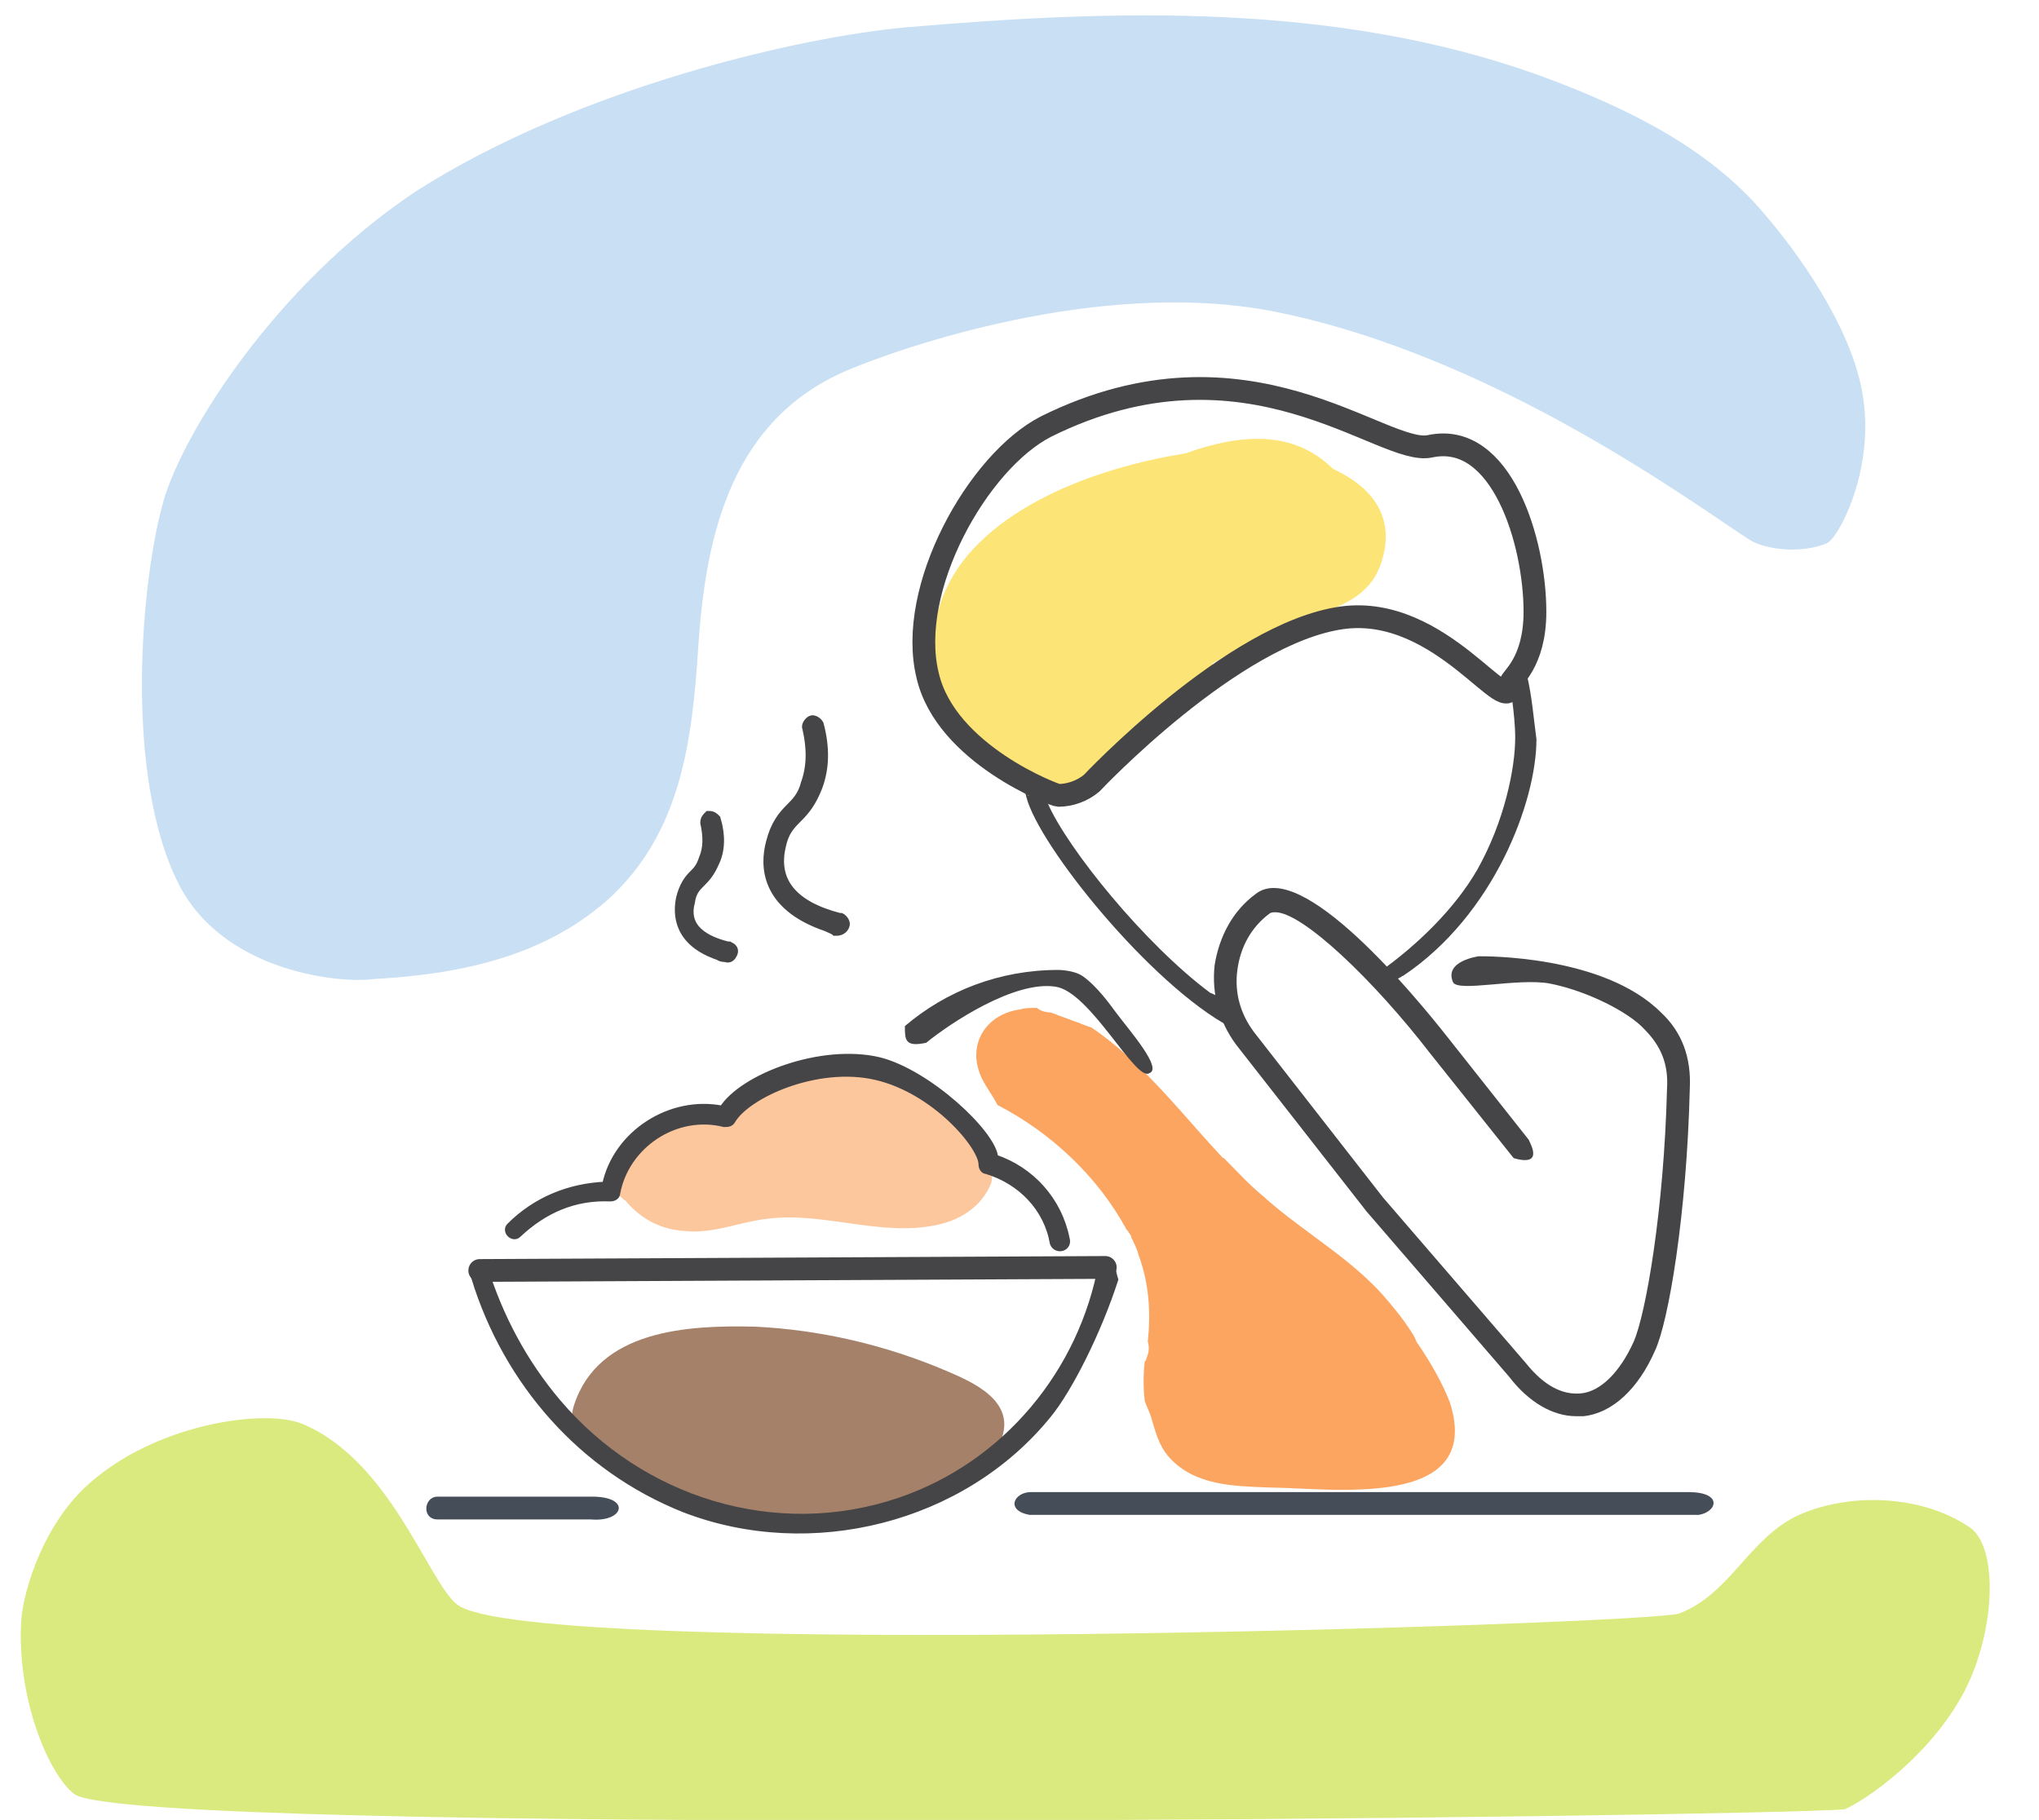 <?xml version="1.0" encoding="utf-8"?>
<!-- Generator: Adobe Illustrator 19.2.1, SVG Export Plug-In . SVG Version: 6.00 Build 0)  -->
<svg version="1.1" id="Layer_1" xmlns="http://www.w3.org/2000/svg" xmlns:xlink="http://www.w3.org/1999/xlink" x="0px" y="0px"
	 viewBox="0 0 134.3 119.9" style="enable-background:new 0 0 134.3 119.9;" xml:space="preserve">
<style type="text/css">
	.st0{fill:#454547;}
	.st1{fill:#FCE476;}
	.st2{fill:#454547;stroke:#454547;stroke-width:0.5;stroke-miterlimit:10;}
	.st3{fill:#454D59;stroke:#454547;stroke-width:0.75;stroke-miterlimit:10;}
	.st4{fill:#FCA561;}
	.st5{fill:none;stroke:#454547;stroke-width:1.5;stroke-miterlimit:10;}
	.st6{opacity:0.62;fill:#FCA561;enable-background:new    ;}
	.st7{fill:#A58169;}
	.st8{fill:none;stroke:#454547;stroke-miterlimit:10;}
	.st9{fill:#454D59;}
	.st10{fill:none;stroke:#454547;stroke-width:1.5;stroke-linecap:round;stroke-linejoin:round;stroke-miterlimit:10;}
	.st11{fill:#C9DFF3;}
	.st12{fill:#DAEA7F;}
</style>
<g>
	<g>
		<path class="st0" d="M100.6,44.6l-0.1-0.5c-0.1,0.7-0.3,1.4-0.8,1.9c0,0,0,0-0.1,0.1c0.1,0.8,0.2,1.7,0.2,2.5c0,2-0.7,5.5-2.5,8.7
			c-1.5,2.6-4,5-6.4,6.7c0.1,0.6,1,0.2,0.8,0.7l0.5-0.3c0.1,0,0.1-0.1,0.2-0.1c6-4,8.8-11.5,8.8-15.6
			C101,47.2,100.9,45.9,100.6,44.6z"/>
		<path class="st0" d="M79.7,65.4c-4.3-3.2-9.4-9.5-10.7-12.5c0.1,0-0.3-1.3-0.3-1.3c-0.1,0.1-1.5-0.7-1.5-0.7l0.4,1.6
			c0.8,3.2,8.2,12.4,13.5,15.2l0.4,0.2C80.7,67.2,81.5,66.1,79.7,65.4z"/>
	</g>
</g>
<path class="st1" d="M77.8,41.3h-0.3c-1,0-2,1-1.9,2.1c0.1,1.1,0.9,1.9,2.1,1.9h0.3c1,0,2-1,1.9-2.1C79.7,42.2,78.9,41.3,77.8,41.3z
	"/>
<path class="st2" d="M54.4,61.1c-4.1-1.4-4.1-4.1-3.7-5.6c0.3-1.2,0.8-1.8,1.3-2.3c0.4-0.4,0.8-0.8,1-1.6c0.4-1.1,0.4-2.3,0.1-3.6
	c-0.1-0.2,0.1-0.5,0.3-0.6s0.5,0.1,0.6,0.3c0.4,1.5,0.4,2.9-0.1,4.2c-0.4,1-0.8,1.5-1.3,2s-0.9,0.9-1.1,1.9
	c-0.5,2.2,0.7,3.8,3.8,4.6h0.1c0.2,0.1,0.4,0.4,0.3,0.6c-0.1,0.3-0.4,0.4-0.6,0.4H55C54.9,61.3,54.6,61.2,54.4,61.1z"/>
<path class="st3" d="M47.4,62.9c-2.7-0.9-2.7-2.7-2.5-3.7c0.2-0.8,0.5-1.2,0.8-1.5s0.5-0.5,0.7-1.1c0.3-0.7,0.3-1.5,0.1-2.4
	c0-0.2,0.1-0.3,0.2-0.4c0.2,0,0.3,0.1,0.4,0.2c0.3,1,0.3,2-0.1,2.8c-0.3,0.7-0.6,1-0.9,1.3c-0.3,0.3-0.6,0.6-0.7,1.3
	c-0.4,1.5,0.5,2.5,2.5,3H48c0.2,0.1,0.3,0.2,0.2,0.4S48,63.1,47.8,63h-0.1C47.7,63,47.5,63,47.4,62.9z"/>
<path class="st1" d="M88,31.1c-4.4-4.7-11.4-0.7-15.9,1.5c-2.6,1.3-5,2.7-6.2,5.5c-1.2,2.9-1.3,6.2-0.8,9.2
	c-0.6,0.7-0.8,1.7-0.5,2.6c0.1,0,0.1,0,0.2,0c1.7,0,2.7,1.2,2.9,2.5c0.2,0,0.4,0,0.6-0.1c2.8-0.6,5.3-1.9,7.4-3.9
	c2.3-2.2,3-5.5,5.2-7.8C83.3,38.1,92.9,36.3,88,31.1z"/>
<path class="st1" d="M80.3,29.6C74.7,30.1,67,32.3,63.4,37c-3.7,4.9-1.6,10.9,3.4,13.7c3.4,1.9,6.1-3.4,2.8-5.3
	c-5.9-3.3,2.2-7.5,5-8.5c3-1.1,6.2-1.3,9.4-1.8c3-0.4-1,0.5-1.6,0.7c-0.9,0.4-1.8,0.8-2.7,1.2c-2.5,1.2-4.8,2.6-7,4.2
	c-3.1,2.2,0,7.4,3.1,5.1c3.1-2.2,6.2-3.9,9.7-5.3c2.2-0.9,4.7-1.4,5.5-4C92.9,31,84.4,29.3,80.3,29.6z"/>
<g>
	<g>
		<path class="st4" d="M83.3,78.9c-1-0.8-1.8-1.7-2.7-2.6c-3-0.7-5.7-3-7.3-5.6c-0.4-0.6-0.8-2.1-1.8-3c-0.1-0.1-0.3-0.2-0.4-0.3
			c-0.4-0.1-0.8-0.3-1.1-0.4c-0.3-0.1-0.5-0.2-0.8-0.3c-0.3,0-0.7-0.1-0.9-0.3c-0.4,0-0.8,0-1.1,0.1c-2.3,0.3-3.6,2.4-2.5,4.6
			c0.3,0.6,0.7,1.1,1,1.7c3.5,1.8,6.6,4.7,8.5,8.2c0.2,0.2,0.3,0.5,0.5,0.7c0.4,0.8,0.7,1.6,0.9,2.5l0.9,1c2.2,2.5,5.5-0.4,4.8-3.1
			C82.5,81.6,83.3,80.2,83.3,78.9z"/>
	</g>
	<path class="st4" d="M95.5,92.4c-0.5-1.3-1.3-2.7-2.2-4c-0.1-0.3-0.3-0.6-0.5-0.9c-0.4-0.6-0.8-1.1-1.3-1.7
		c-2.3-2.8-5.5-4.5-8.2-6.9c-1-0.8-1.8-1.7-2.7-2.6c-0.8-0.1-1.7,0.1-2.4,0.7c-1.5,1.3-2.9,2.7-3.7,4.5c0.2,0.4,0.4,0.8,0.5,1.2
		c0.7,1.9,0.8,3.8,0.6,5.7c0.1,0.3,0.1,0.7-0.1,1.1c0,0.1,0,0.1-0.1,0.2c-0.1,0.9-0.1,1.7,0,2.6c0.1,0.3,0.3,0.7,0.4,1
		c0.3,1,0.5,1.9,1.2,2.7c1.7,1.9,4.3,1.9,6.6,2C87.4,98,97.8,99.6,95.5,92.4z"/>
	<path class="st4" d="M87.6,82.3c-1.4-1.1-2.9-2.1-4.3-3.3c-4.2-3.7-7-8.3-11.4-11.3c-0.6-0.2-1.3-0.5-2-0.7
		c-0.2-0.1-0.5-0.1-0.7-0.2c-0.3,0-0.5-0.1-0.7-0.2c-3.5-0.7-4.6,4.8-1,5.9c2.6,0.8,4.3,3.4,6.3,5.1c1.6,1.3,3.5,2.1,5.2,3.3
		c0.6,0.6,1.1,1.2,1.3,1.9c0.4,0.9,1,1.4,1.7,1.7c1.1,2.9,6.1,2.5,5.8-1C87.8,83.1,87.7,82.7,87.6,82.3z"/>
</g>
<g>
	<g>
		<g>
			<path class="st5" d="M69.7,52.4c0.8,0,1.6-0.3,2.2-0.8c0,0,9.3-9.9,16.5-10.9c6.6-0.9,11.1,7.1,11.1,4.3c0-0.3,1.6-1.3,1.6-4.7
				c0-4.6-2.2-11.9-6.9-10.9c-3.1,0.7-12-7.9-25.3-1.3c-4.5,2.3-9.2,10.7-7.8,16.4C62.3,49.7,69.5,52.4,69.7,52.4z"/>
		</g>
	</g>
	<path class="st5" d="M120,22.4"/>
</g>
<g>
	<g>
		<path class="st0" d="M109.4,66.7c-3.8-3.8-11.7-3.7-12-3.7c0,0-2.3,0.3-1.7,1.7c0.3,0.7,4.3-0.3,6.4,0.1c2.5,0.5,5.2,1.9,6.2,3
			c1.1,1.1,1.6,2.3,1.5,3.9c-0.2,8-1.4,14.9-2.2,16.7c-0.9,2-2.2,3.3-3.5,3.4c-1.2,0.1-2.4-0.5-3.6-2l-9.4-10.9L82.6,68
			c-0.9-1.2-1.3-2.6-1.1-4.1s0.9-2.8,2.1-3.7c0.1-0.1,0.3-0.1,0.4-0.1c1.8,0,6.5,4.5,10.2,9.3l5.5,6.9c2.1,0.6,1-1.1,1-1.2l-5.3-6.7
			c-2.2-2.8-9.7-11.9-12.7-9.5c-1.5,1.1-2.4,2.8-2.7,4.7c-0.2,1.9,0.3,3.7,1.4,5.2l8.6,11l9.4,10.9c1.3,1.7,2.9,2.6,4.4,2.6
			c0.2,0,0.3,0,0.5,0c1.9-0.2,3.6-1.8,4.7-4.3c0.9-1.9,2.1-9,2.3-17.3C111.4,69.7,110.8,68,109.4,66.7z"/>
	</g>
</g>
<g>
	<g>
		<path class="st0" d="M73.5,66.7c-0.3-0.4-1.2-1.7-2.2-2.4c-0.6-0.4-1.6-0.4-1.6-0.4c-3.9,0-7.4,1.4-10.1,3.7c0,0.9,0,1.4,1.4,1.1
			c1.6-1.3,5.8-4.1,8.5-3.7c2.3,0.3,5.3,6.3,6.2,5.7C76.6,70.4,74.4,67.9,73.5,66.7z"/>
	</g>
</g>
<g id="Layer_2_2_">
	<path class="st6" d="M65.3,75.9c-0.2-0.1-0.3-0.1-0.5-0.2c-0.9-0.6-1.5-1.4-2-2.3c-0.1-0.1-0.2-0.3-0.3-0.5l-0.1-0.1l0,0
		c-0.8-0.2-1.3-0.8-1.6-1.5c-2.2-0.8-4.7-0.8-6.9-0.5c-1.6,0.3-3.2,0.8-4.8,1.4c-0.4,0.7-1.1,1.3-2.2,1.3c-0.2,0-0.4,0-0.6-0.1
		c0,0-0.1,0-0.1,0.1c-1.6,0.3-3.1,0.8-4.3,2c0,0,0,0,0,0.1c-0.2,0.1-0.4,0.2-0.6,0.3c-0.9,0.4-1.2,1.8-0.7,2.6
		c0.1,0.2,0.4,0.5,0.6,0.6c1,1.2,2.3,1.9,3.9,2c1.9,0.2,3.6-0.6,5.4-0.8c3.7-0.5,7.5,1.2,11.2,0.4c1.5-0.3,3-1.2,3.6-2.8
		C65.4,77.3,65.4,76.5,65.3,75.9z"/>
	<path class="st7" d="M62.3,90.3c-4-1.7-8.3-2.7-12.6-2.9c-4.4-0.1-10.3,0.2-11.9,5.2c-0.4,1.2,0.3,2,1.2,2.2
		c0.1,0.1,0.1,0.2,0.2,0.3c5.8,5.9,14.8,7.3,22.1,3.6c1.6-0.8,4.1-2.2,4.7-4C66.8,92.3,64.2,91.1,62.3,90.3z"/>
	<path class="st2" d="M70.2,81.6c-0.5-2.5-2.3-4.5-4.7-5.3c-0.1-1.6-4.4-5.6-7.6-6.4c-3.8-0.9-9,1.1-10.3,3.2c-3.4-0.7-7,1.6-7.7,5
		c-2.4,0.1-4.6,1-6.3,2.7c-0.3,0.3,0.2,0.8,0.5,0.5c1.7-1.6,3.7-2.5,6.1-2.4c0.2,0,0.4-0.1,0.4-0.3c0.6-3.2,3.9-5.4,7.1-4.6
		c0.2,0,0.4,0,0.5-0.2c1-1.7,5.6-3.8,9.5-2.9s7,4.6,7,5.8c0,0.2,0.1,0.4,0.3,0.4c2.3,0.7,4,2.5,4.4,4.8
		C69.6,82.4,70.4,82.2,70.2,81.6z"/>
	<path class="st2" d="M73.2,83.6c-0.2-0.1-0.4-0.2-0.6-0.3c-1.3,7.1-6.3,13.2-13.3,15.6c-8.2,2.8-17.1,0-22.6-6.5
		c-2.2-2.6-3.8-5.6-4.8-8.8c-0.2,0.2-0.4,0.4-0.6,0.6c2.1,6.8,7,12.5,13.8,15.2c8.3,3.2,18.3,0.7,23.9-6.2c1.4-1.7,3.3-5.5,4.4-8.9
		C73.3,84,73.3,83.8,73.2,83.6z"/>
</g>
<path class="st8" d="M69.7,52.4"/>
<path class="st9" d="M28.8,100.1h10.1c2.2,0.2,2.7-1.5,0.1-1.5H28.8c-0.3,0-0.6,0.2-0.7,0.6l0,0C28,99.7,28.3,100.1,28.8,100.1z"/>
<path class="st9" d="M111.9,99.8c1.2-0.2,1.6-1.5-0.7-1.5H67.9c-1.1,0-1.7,1.2-0.1,1.5H111.9z"/>
<line class="st10" x1="31.6" y1="83.7" x2="72.8" y2="83.5"/>
<path class="st11" d="M59.7,1.8C73.6,0.6,88,0.2,101.2,4.9c5.5,2,11.3,4.7,15.1,9.3c1.9,2.2,5.7,7.3,6.4,11.9c0.8,5-1.7,9.5-2.4,9.7
	c-1.7,0.7-4,0.4-5-0.2c-3.2-2-16.7-12.2-31.5-15.1c-11.5-2.2-24.7,2.5-28,3.9c-7.5,3.2-9.3,10.6-9.8,18.1c-0.4,6.2-1.1,12.4-6,16.8
	c-4.3,3.8-9.9,4.9-15.4,5.2c-2.1,0.3-9.8-0.4-12.8-6.2c-3.7-7.2-2.5-20.3-1-25.4c1.3-4.4,7.3-14.1,16.6-20.3
	C38.2,5.7,52.9,2.4,59.7,1.8z"/>
<path class="st12" d="M129.7,100.6c-3.1-2.1-7.8-2.3-11.2-0.8c-3.3,1.5-4.5,5.2-7.9,6.5c-1.9,0.7-75.9,3.1-80.5-0.6
	c-1.9-1.5-4.4-9.5-10.2-11.9c-2.5-1-9.2,0-13.5,3.5c-3.5,2.7-4.9,7.6-5,9.5c-0.3,4.9,1.7,10,3.5,11.4c3.9,2.8,110.4,1.5,116.6,1
	c1.2-0.5,5.6-3.4,7.9-7.8C131.5,107.3,131.6,101.8,129.7,100.6z"/>
</svg>
